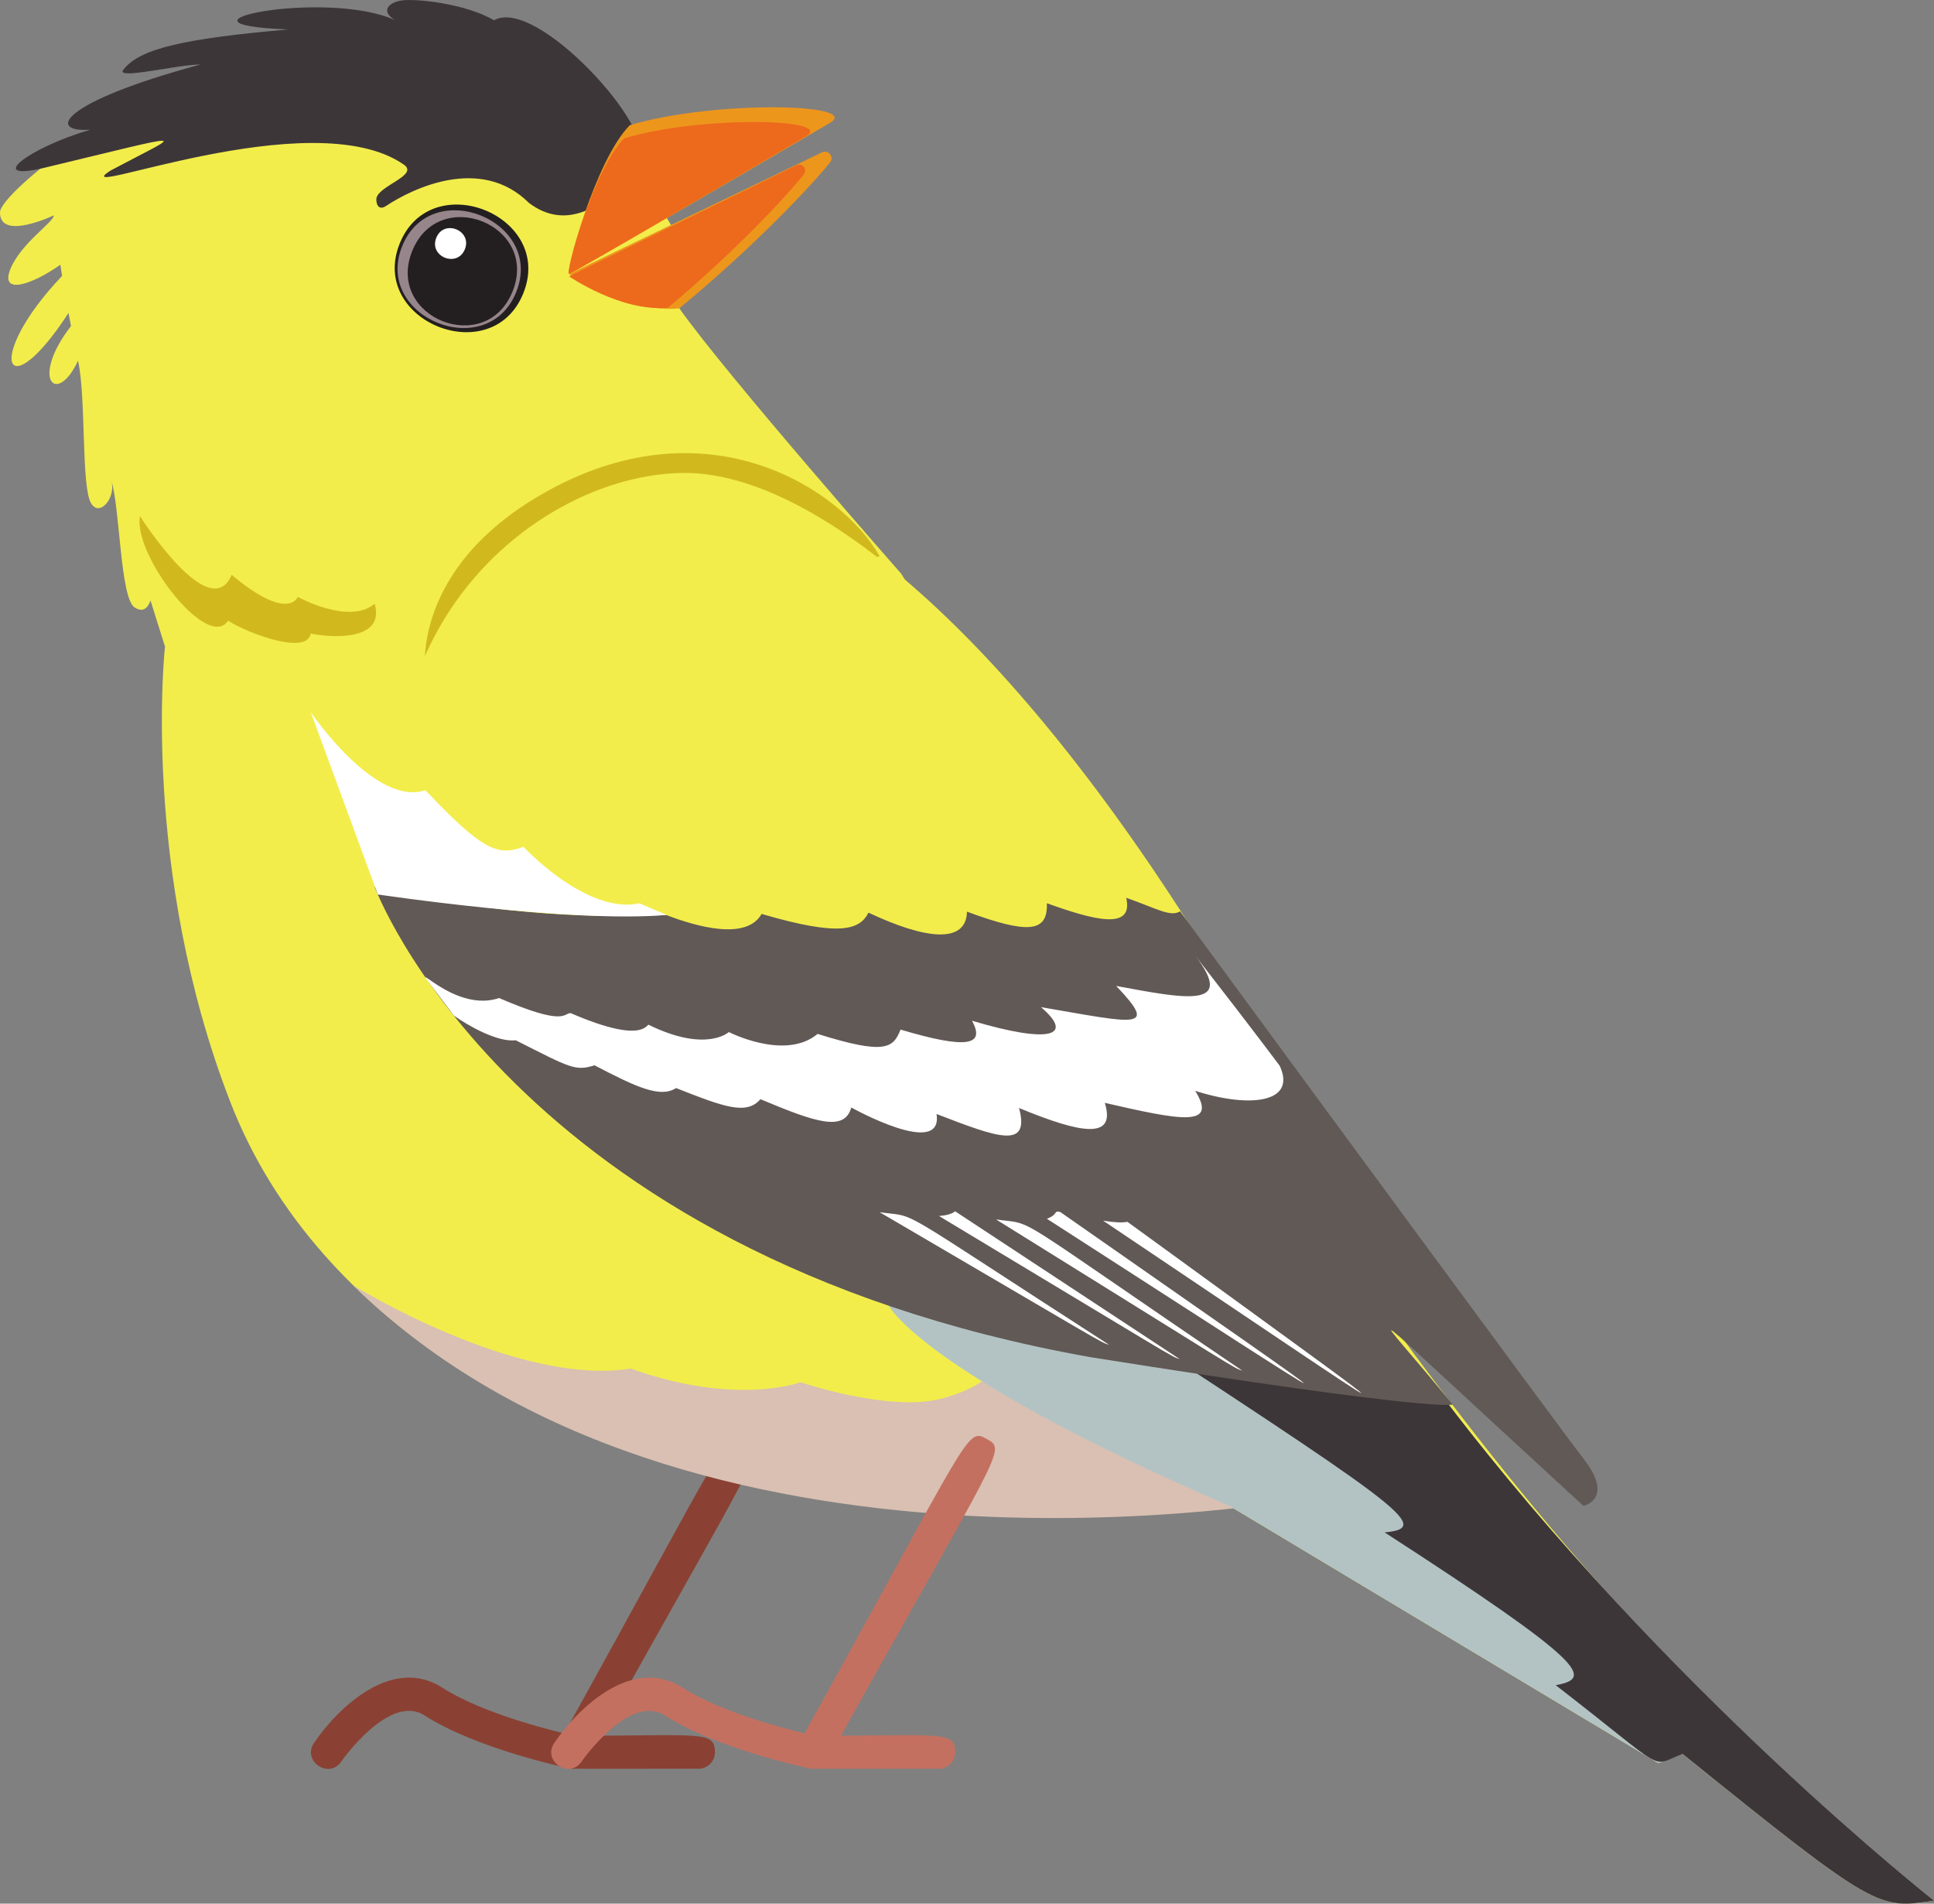 <?xml version="1.0" encoding="UTF-8"?><svg id="Layer_1" xmlns="http://www.w3.org/2000/svg" viewBox="0 0 616.91 607.17"><rect x="0" y="0" width="616.91" height="607.17" fill="#808080" stroke="none"/><defs><style>.cls-1{fill:#c47060;}.cls-2{fill:#b3c3c4;}.cls-3{fill:#3d3638;}.cls-4{fill:#fff;}.cls-5{fill:#ed691c;}.cls-6{fill:#d9c0b2;}.cls-7{fill:#d1b91d;}.cls-8{fill:#f2ed4b;}.cls-9{fill:#615956;}.cls-10{fill:#96858a;}.cls-11{fill:#ed961c;}.cls-12{fill:#231f20;}.cls-13{fill:#8a4133;}</style></defs><g><path class="cls-13" d="m178.07,556.33c55.34-99.73,53.51-100.98,60.04-97.36,6.54,3.63,4.49,2.75-50.85,102.46-3.35,6.04-12.56.96-9.2-5.1Z"/><path class="cls-13" d="m222.8,564.14c-41.2,0-40.38.06-41.2-.11-1.2-.25-29.65-6.28-46.17-16.89-11.21-7.2-26.42,14.48-26.57,14.7-3.91,5.75-12.6-.15-8.71-5.9,7.71-11.38,25.01-27.9,40.96-17.64,13.75,8.84,38.27,14.48,42.12,15.33,40.29,0,44.82-1.77,44.82,5.26,0,2.9-2.35,5.26-5.26,5.26Z"/><path class="cls-8" d="m616.91,606.21c-17.8,2.62-18.05,3.41-80.16-46.77l-7.79,2.88-136.79-82.01s-132.37-2.14-171.7-11.51c-39.35-9.35-118.21-43.15-146.98-117.25-28.77-74.08-20.86-145.31-20.86-145.31l-4.62-14.71c-.9,2.61-2.57,3.88-5.12,2.18-4.58-3.05-4.65-32.49-7.44-40.6,1.79,5.36-3.62,12.04-6.39,7.42-3.21-5.31-1.53-33.55-4.17-45.49-6.76,14.58-15.45,6.06-2.24-11.06l-.8-4.15c-20.4,31.32-26.98,14.35-2.05-11.82-.19-1.25-.39-2.44-.55-3.57-8.67,6.16-19.62,10.11-15.84,1.15,3.43-8.16,13.98-14.96,13.75-16.91,0,0-17.36,8.34-17.16-1.03.12-5.86,40.75-40.23,91.95-54.31,51.21-14.08,66.82-4.62,66.82-4.62,29.16,6.16,44.79,36.19,44.79,36.19,0,0,1.52,6.8-.1,12.97,16.84,18.12,16.33,28.34,13.23,40.46,15.29,21.6,70.77,84.64,70.77,84.64,126.37,201.31,200.81,322.19,329.45,423.21Z"/><path class="cls-7" d="m141.57,219.14l-5.89-3.95s-5.55-34.37,39.7-58.98c50.83-27.64,92.86-.34,105.2,21.15-57.87,20.45-139.01,41.78-139.01,41.78Z"/><path class="cls-7" d="m44.65,164.62s22.24,35.11,29.26,18.73c18.14,15.21,21.07,7.02,21.07,7.02,0,0,16.31,9.09,24.54,2.2,3.55,12.43-15.08,10.67-20.39,9.5-1.22,7.02-19.94,0-26.38-4.1-6.44,9.95-30.43-21.07-28.09-33.35Z"/><path class="cls-6" d="m112.64,409.93s52.15,32.39,88.56,26.58c33.65,12.09,54.14,4.36,54.14,4.36,0,0,27.75,9.38,44.2,5.41,16.45-3.98,21.14-12.75,21.14-12.75l95.22,44.5s-196.83,36.47-303.25-68.1Z"/><path class="cls-2" d="m616.91,606.21c-17.8,2.62-18.05,3.41-80.16-46.77-9.35,3.46-6.9,3.42-10.46,1.29l-134.12-80.42c-98.08-42.37-108.64-63.82-108.64-63.82,61.23-14.96,33.18-12.63,125.84-8.12l51.82,38.44c70.52,92.49,155.73,159.41,155.73,159.41Z"/><path class="cls-3" d="m616.91,606.21c-17.8,2.62-18.05,3.41-80.16-46.77-10.97,4.06-3.59,6.6-40.5-21.94,11.87-2.22,10.66-6.51-54.58-48.74,16.2-1.48,4.54-8.37-99.41-76.64l3.21-6.88,63.9,3.12,51.82,38.44c70.52,92.49,155.73,159.41,155.73,159.41Z"/><path class="cls-3" d="m203.16,50.01l-5.01,9.14c-6.04,6.04-17.42,14.75-29.47,5.53-15.33-15.21-37.19-4.54-45.59,1.04-1.85,1.23-3.03.15-3.05-2.07-.06-4.29,13.83-7.64,8.77-11.15-29.45-20.49-109.34,12.21-93.59,1.92,23.47-12.47,28.03-12.7-21.84-.72-17.92,4.03-4.15-6.6,15.41-12.33-13.95.97-9.72-8.73,35.16-20.79-7.36,0-27,4.93-24.66,1.75,5.18-6.99,20.2-10.07,52.64-12.94-43.62-1.62,12.1-13.03,34.21-2.92-4.52-2.55-2.77-5.49,1.75-6.29,4.52-.78,20.82.99,29.67,6.29,13.77-7.83,53.01,36.14,45.6,43.54Z"/><path class="cls-8" d="m140.55,317.74c.57,1.34,71.76,48.2,251.6-2.16-66.18-110.78-131.34-164.68-173.6-164.73-50.46-.06-123.14,60.43-78,166.89Z"/><path class="cls-11" d="m181.57,87.37s18.61,12.62,35.11,10.99c23.25-19.15,42.11-39.02,48.11-46.6,1.38-1.74-.56-4.14-2.56-3.18l-80.67,38.79Z"/><path class="cls-5" d="m181.51,88.14s16.73,11.49,31.57,9.99c20.93-17.49,37.92-35.62,43.32-42.54,1.24-1.59-.5-3.77-2.3-2.9l-72.59,35.45Z"/><path class="cls-12" d="m166.92,93.56c-9.99,24.73-49.4,8.82-39.41-15.92,9.99-24.73,49.4-8.82,39.41,15.92Z"/><path class="cls-10" d="m164.65,93.19c-9.21,22.81-45.57,8.13-36.36-14.68s45.57-8.13,36.36,14.68Z"/><path class="cls-12" d="m163.49,92.98c-8.55,21.17-40.55,8.25-32-12.92,8.55-21.17,40.55-8.25,32,12.92Z"/><path class="cls-4" d="m148.28,79.51c-2.43,6.02-11.54,2.35-9.11-3.68,2.43-6.02,11.54-2.35,9.11,3.68Z"/><path class="cls-11" d="m181.57,87.37c-1.67.84,8.29-36.37,19.34-47.45,26.73-7.98,74.55-7,63.76-.68-18.13,10.63-76.69,44.92-83.11,48.13Z"/><path class="cls-5" d="m181.56,87.37c-1.52.76,7.53-33.15,17.57-43.25,24.3-7.28,67.72-6.38,57.92-.62-16.47,9.69-69.67,40.94-75.49,43.86Z"/><path class="cls-9" d="m505.09,480.31c-79.76-73.18-67.69-64.1-41.73-32.36,0,0-2.86,2.86-115.81-15.12-184.87-33.1-228.04-149.96-228.04-149.96,33.86,8.01,64.31,10.23,92.96,8.96,9.94,3.82,25.66,8.18,30.47-.33,24.86,7.29,31.29,5.14,34.09-.41,18.04,8.51,31.17,10.11,31.42-.31,19.5,7.21,25.83,6.66,25.48-2.69,15.27,5.49,27.72,8.69,25.31-1.73,9.43,3.25,14.1,6.27,17.18,4.31,38.12,51.92,120.94,164.61,128.67,174.55,10.07,12.95,0,15.1,0,15.1Z"/><path class="cls-1" d="m254.73,556.33c55.28-99.61,53.48-101,60.04-97.36,6.54,3.63,4.49,2.75-50.85,102.46-3.35,6.04-12.56.96-9.2-5.1Z"/><path class="cls-1" d="m299.45,564.14c-41.2,0-40.38.06-41.2-.11-1.2-.25-29.65-6.28-46.17-16.89-11.2-7.2-26.42,14.48-26.57,14.7-3.91,5.75-12.6-.15-8.71-5.9,7.71-11.38,25.01-27.9,40.96-17.64,13.75,8.84,38.27,14.48,42.12,15.33,40.29,0,44.82-1.77,44.82,5.26,0,2.9-2.35,5.26-5.26,5.26Z"/></g><path class="cls-4" d="m212.69,291.82c-30.49,2.69-92.18-6.53-92.18-6.53l-21.39-58.15s20.51,30.29,36.56,24.9c17.73,18.66,22.91,21.31,31.23,18.04,13.34,13.5,27.18,20.3,37.03,18.02,2.88,1.27,5.81,2.49,8.75,3.72Z"/><path class="cls-4" d="m381.24,347.92c7.38,11.82-4.81,9.35-28.83,3.84,3.68,11.84-7.54,9.84-27.35,1.64,3.55,13.31-6.8,9.45-26.32,1.91,2.22,14.34-27.19-2.07-27.19-2.07-2.22,7.85-11.38,4.73-28.99-2.65-4.42,5.16-11.63,2.49-26.9-3.55-5.03,3.25-12.62-.25-26.01-7.25-6.21,1.91-7.64.84-25.13-7.99-5.75.69-15.13-4.58-19.75-7.89-20.22-27.16-2.77.29,14.42-5.59,21.29,9.2,20.52,4.81,22.83,4.81,23.99,10.39,24.21,3,24.99,3.78,18.37,8.96,25.48,2.26,25.48,2.26,0,0,17.94,9.25,28.32.6,21.66,6.78,24.1,4.5,26.45-1.38,21.25,6.33,27.1,5.05,22.79-2.82,25.36,7.54,32.59,4.73,22.01-4.34,30.35,5.2,37.64,7.54,23.98-6.76,22.27,4.13,38.26,7.32,25.19-9.7,21.42,27.51,26.69,34.87,26.96,35.14,5.53,11.82-9.39,13.64-26.96,8.01Z"/><path class="cls-4" d="m353.83,428.96c-3.09-1-.24.38-73.25-42.33,13.05,1.9,2.06-3.55,73.25,42.33Z"/><path class="cls-4" d="m376.35,433.52c-3.09-1.03-.24.39-76.81-45.66,2.34-.21,4.17-.68,5.12-1.52.02,0,71.69,47.18,71.69,47.18Z"/><path class="cls-4" d="m396.31,437.2c-3.09-1.03-.28.4-78.58-48.25,13.32,1.88,2.17-3.53,78.58,48.25Z"/><path class="cls-4" d="m333.94,388.73c3.72-1.39,2-2.68,4.23-2.18,103.05,72.01,105.41,72.77-4.23,2.18Z"/><path class="cls-4" d="m351.88,389.34c3.55.57,5.98.7,7.75.37,103.76,75.45,97.39,70.21-7.75-.37Z"/></svg>